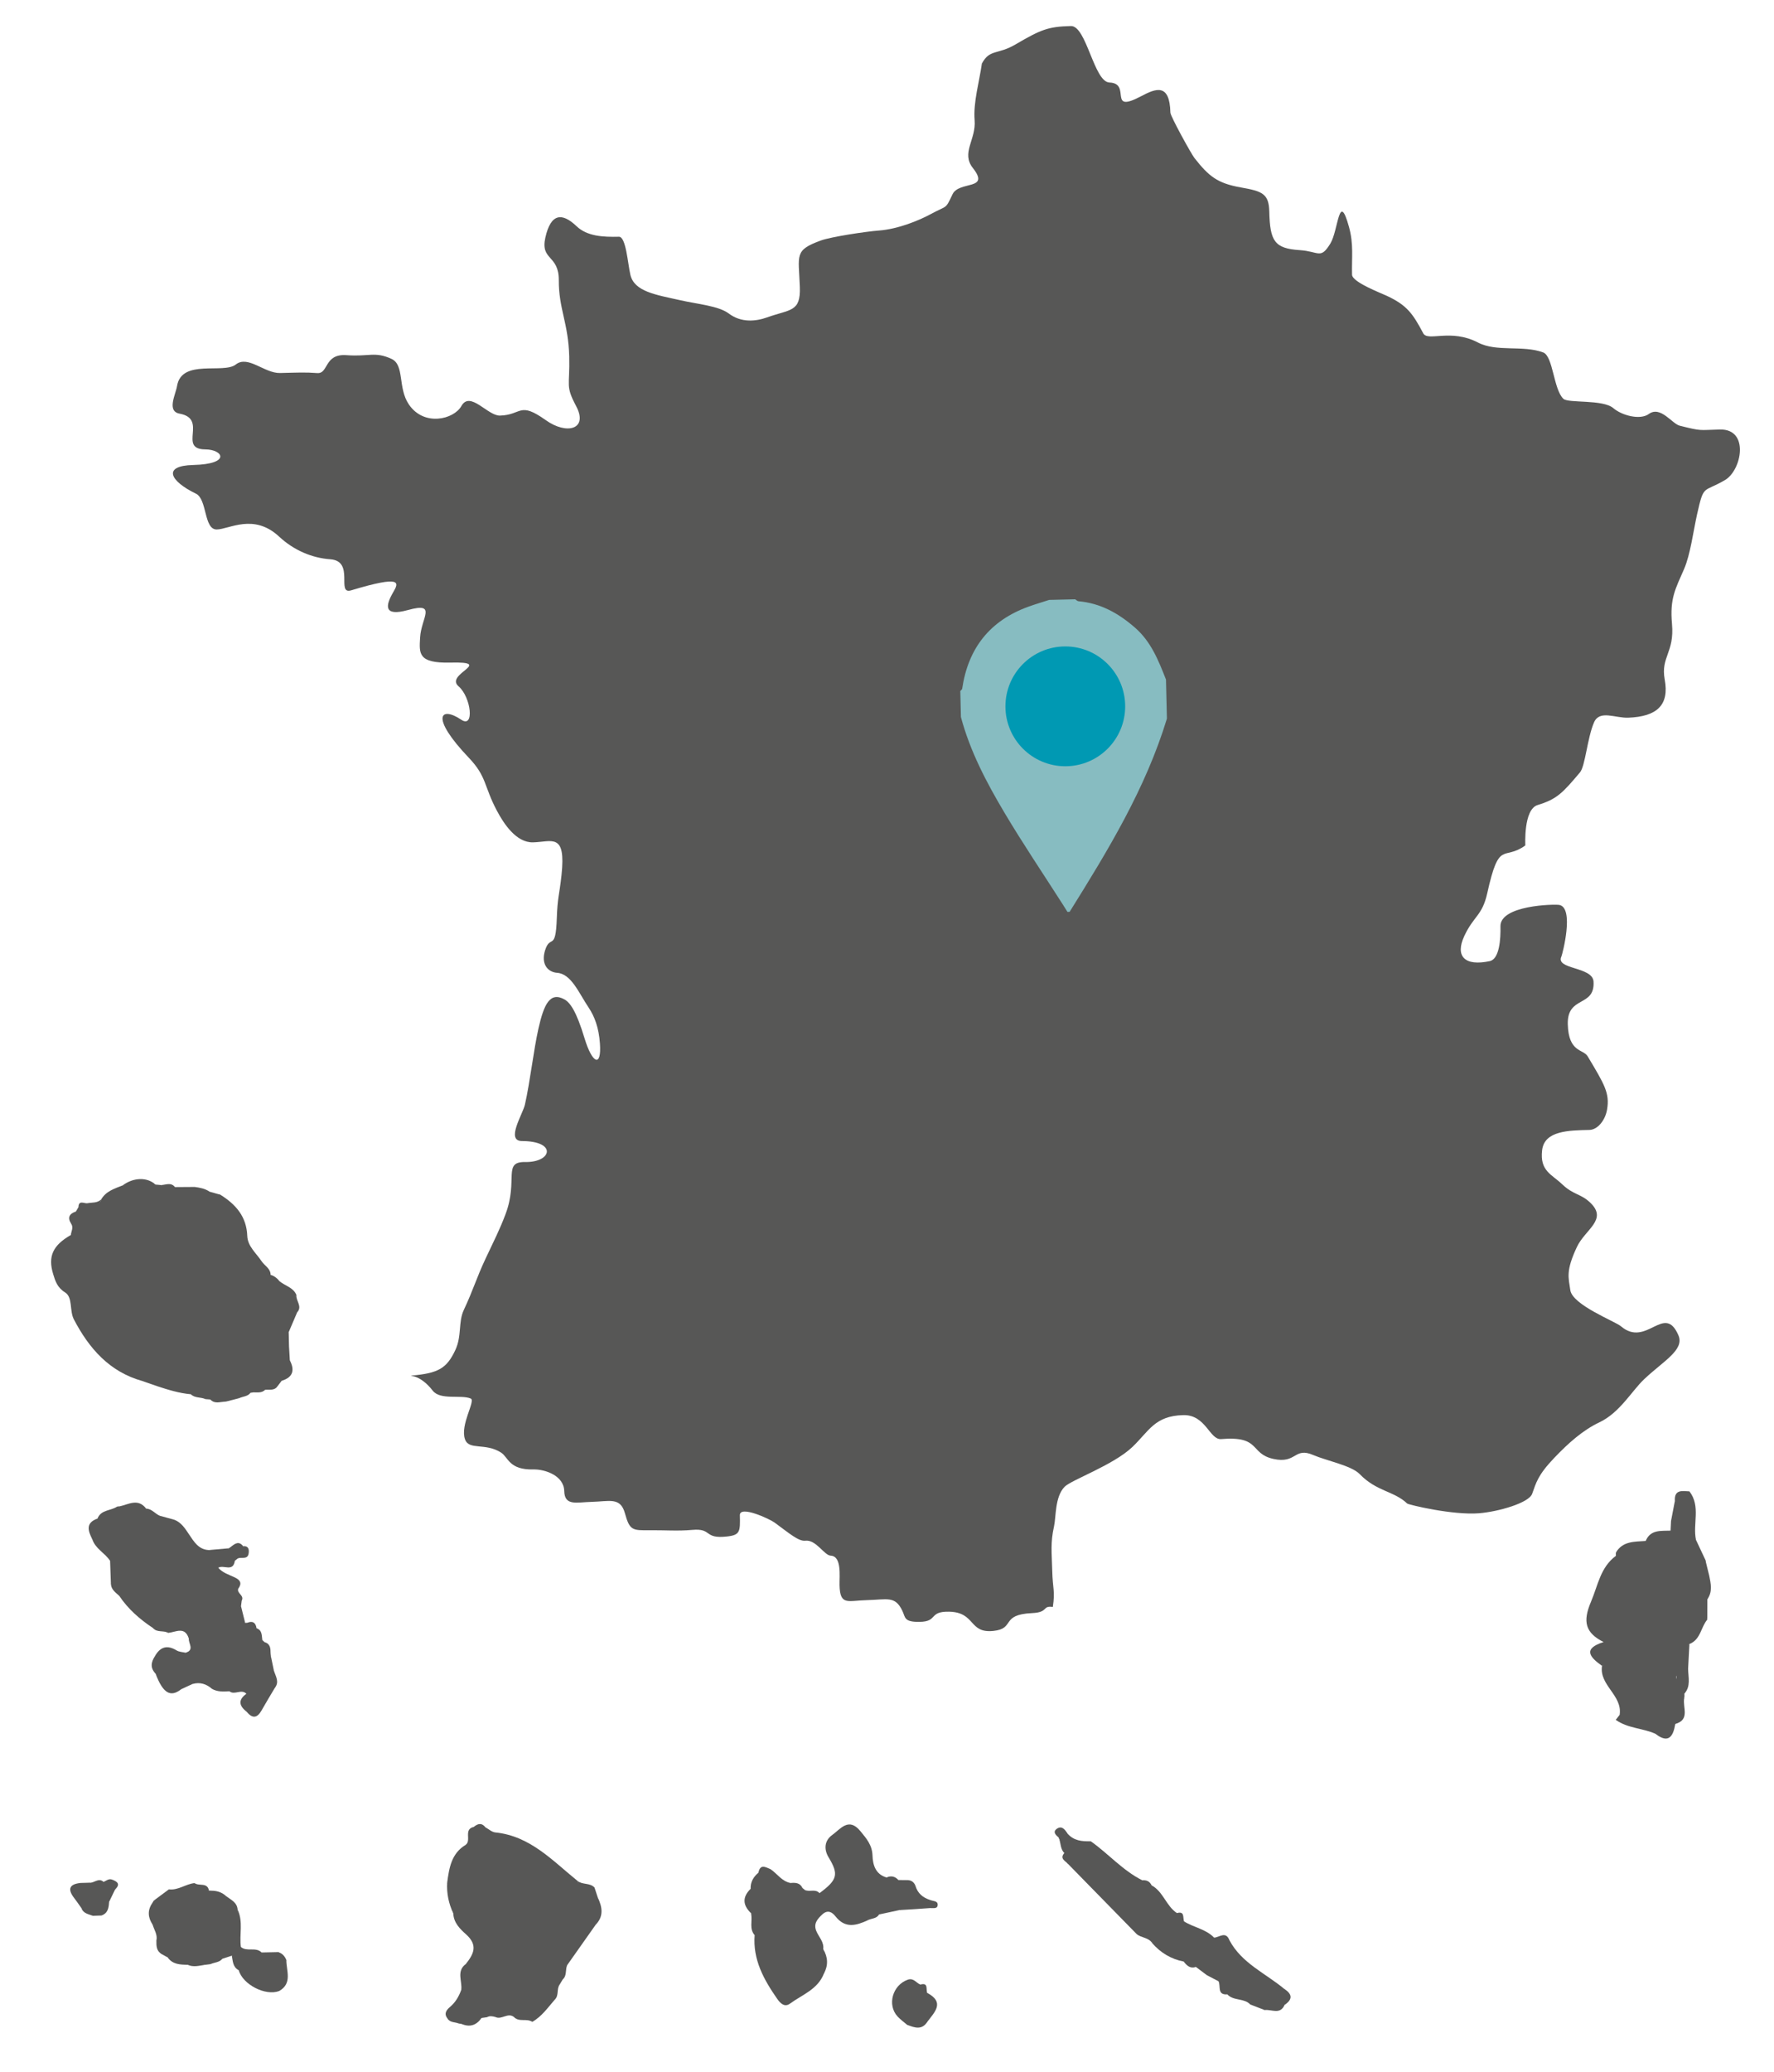 <?xml version="1.0" encoding="utf-8"?>
<!-- Generator: Adobe Illustrator 16.0.0, SVG Export Plug-In . SVG Version: 6.00 Build 0)  -->
<!DOCTYPE svg PUBLIC "-//W3C//DTD SVG 1.1//EN" "http://www.w3.org/Graphics/SVG/1.1/DTD/svg11.dtd">
<svg version="1.1"
	 id="svg2" xmlns:rdf="http://www.w3.org/1999/02/22-rdf-syntax-ns#" xmlns:cc="http://creativecommons.org/ns#" xmlns:dc="http://purl.org/dc/elements/1.1/" xmlns:svg="http://www.w3.org/2000/svg"
	 xmlns="http://www.w3.org/2000/svg" xmlns:xlink="http://www.w3.org/1999/xlink" x="0px" y="0px" width="466.667px"
	 height="544.666px" viewBox="50.31 32.309 466.667 544.666" enable-background="new 50.31 32.309 466.667 544.666"
	 xml:space="preserve">
<g id="layer1" transform="translate(-1395.4 -516.15)">
	<path id="path8072" fill="#575756" d="M1722.665,970.904c0.642-4.301-0.039-4.633-0.158-9.634
		c-0.108-4.545-0.514-7.167,0.477-11.577c0.554-2.46,0.189-7.711,2.771-10.376c1.755-1.811,12.822-5.684,17.854-10.484
		c4.337-4.137,5.84-8.186,13.378-8.365c5.936-0.142,6.914,6.554,9.956,6.301c10.527-0.877,7.427,3.793,13.704,5.205
		c6.196,1.393,5.433-3.215,10.536-1.007c3.365,1.457,10.041,2.763,12.189,4.99c4.46,4.624,9.043,4.447,12.506,7.748
		c0.342,0.327,12.03,3.127,18.919,2.565c5.101-0.416,13.093-2.717,13.959-5.109c1.061-2.922,1.449-4.868,5.81-9.443
		c3.733-3.915,7.565-7.315,11.849-9.334c5.403-2.55,8.51-8.233,11.799-11.347c5.027-4.759,10.675-7.713,9.028-11.53
		c-3.726-8.637-8.364,3.381-15.146-2.404c-1.492-1.273-12.754-5.584-13.301-9.49c-0.458-3.267-1.26-4.983,1.741-11.356
		c2.188-4.652,8.21-7.153,3.493-11.65c-2.525-2.408-4.377-1.963-7.408-4.853c-2.713-2.587-5.893-3.479-5.241-8.928
		c0.617-5.162,7.045-5.196,12.444-5.325c2.146-0.052,4.171-2.515,4.65-5.392c0.715-4.294-0.686-6.547-5.112-13.959
		c-1.16-1.946-5.029-0.953-5.229-8.425c-0.203-7.626,7.175-4.395,6.773-11.225c-0.234-3.974-10.083-3.129-8.455-6.587
		c0.239-0.509,3.492-12.852-0.576-13.565c-1.319-0.231-15.588,0.077-15.454,5.65c0.077,3.241-0.254,8.571-2.8,9.119
		c-6.58,1.414-9.221-1.231-6.696-6.629c2.477-5.299,4.698-5.273,6.019-11.208c3.178-14.294,4.192-8.381,10.01-12.56
		c0.034-0.024-0.549-9.486,3.266-10.639c5.126-1.549,6.634-3.27,11.112-8.563c1.403-1.659,1.936-9.102,3.709-13.165
		c1.46-3.344,5.571-1.083,9.023-1.221c7.541-0.303,10.807-3.302,9.567-10.035c-1.098-5.962,2.597-7.04,1.914-14.63
		c-0.606-6.708,0.906-9.194,3.176-14.409c1.669-3.833,2.437-10.005,3.428-14.415c1.803-8.017,1.55-5.594,7.329-8.976
		c4.442-2.599,6.485-13.481-1.322-13.295c-5.628,0.134-4.634,0.486-10.586-1.005c-2.023-0.507-5.036-5.319-8.119-3.075
		c-2.289,1.666-7.081,0.396-9.339-1.538c-2.76-2.361-11.869-1.246-13.135-2.452c-2.615-2.494-2.687-11.213-5.32-12.194
		c-5.307-1.977-12.254-0.048-17.161-2.608c-7.156-3.734-13.197-0.161-14.391-2.423c-2.797-5.305-4.362-7.395-9.537-9.831
		c-1.646-0.773-9.139-3.612-9.186-5.564c-0.112-4.689,0.456-7.984-0.804-12.554c-2.689-9.767-2.758,0.89-4.923,4.393
		c-2.599,4.203-2.949,2.029-8.006,1.7c-6.658-0.435-7.852-2.337-8.037-10.118c-0.112-4.704-1.79-5.369-7.444-6.36
		c-6.262-1.098-8.489-2.975-12.254-7.754c-0.801-1.015-6.296-10.934-6.319-11.919c-0.187-7.813-3.826-6.37-7.647-4.344
		c-9.047,4.796-2.444-3.361-8.383-3.572c-4.089-0.145-6.041-14.941-10.132-14.844c-6.03,0.144-7.918,0.934-14.643,4.864
		c-4.683,2.738-6.721,1.133-8.787,4.997c-0.645,4.644-2.296,10.211-1.909,14.881c0.425,5.133-3.621,8.568-0.455,12.583
		c4.68,5.934-3.659,3.289-5.366,6.917c-1.925,4.088-1.31,2.801-5.66,5.164c-3.057,1.661-8.633,3.978-13.727,4.352
		c-3.26,0.238-12.579,1.636-15.275,2.627c-7.003,2.573-5.807,3.675-5.493,12.201c0.244,6.625-2.457,5.807-8.61,8
		c-2.93,1.044-6.787,1.474-10.082-1.017c-2.638-1.994-8.134-2.453-12.655-3.47c-6.507-1.463-12.195-2.256-13.236-6.725
		c-0.682-2.927-1.144-10.031-3.004-9.986c-4.188,0.1-8.367-0.118-11.129-2.752c-3.807-3.629-6.78-3.477-8.227,2.962
		c-1.368,6.083,3.576,4.458,3.537,11.231c-0.045,7.468,2.532,11.305,2.741,20.051c0.189,7.928-1.063,7.594,1.819,13.032
		c3.268,6.164-2.524,7.587-7.958,3.71c-7.123-5.081-6.265-1.359-12.099-1.22c-3.219,0.077-7.825-6.607-10.119-2.525
		c-1.991,3.543-9.849,5.481-13.84-0.424c-2.953-4.369-1.068-10.363-4.56-11.961c-4.403-2.014-5.818-0.531-11.841-0.975
		c-5.923-0.436-4.677,4.936-7.683,4.709c-3.228-0.243-4.986-0.132-9.807-0.018c-4.077,0.097-8.417-4.761-11.62-2.237
		c-3.248,2.559-14.265-1.558-15.456,5.649c-0.375,2.269-2.78,6.643,0.677,7.276c7.551,1.383-0.575,9.347,6.761,9.394
		c4.706,0.03,6.831,3.86-3.171,4.099c-8.258,0.197-6.096,4.252,0.683,7.527c3.035,1.466,2.037,9.481,5.505,9.424
		c3.269-0.055,9.719-4.332,16.389,1.872c3.874,3.602,8.641,5.621,13.47,5.965c6.534,0.465,1.453,9.375,5.475,8.167
		c13.446-4.039,12.588-2.096,11.076,0.49c-2.071,3.541-2.575,6.464,3.884,4.685c7.793-2.146,3.475,2.042,3.189,7.217
		c-0.229,4.165-0.637,6.804,7.953,6.599c11.809-0.282-1.593,3.009,2.16,6.235c3.315,2.848,4.241,11.167,0.712,8.783
		c-5.414-3.654-8.376-0.864,1.999,10.011c4.743,4.97,3.915,7.384,7.373,13.906c1.793,3.382,5.066,8.428,9.502,8.323
		c4.976-0.119,8.723-2.665,7.498,8.621c-0.569,5.245-1.053,5.878-1.238,11.344c-0.3,8.838-1.705,4.139-3.069,8.372
		c-1.158,3.593,0.645,5.773,3.16,5.959c3.717,0.277,5.687,5.263,8.264,9.107c1.548,2.311,2.694,5.249,2.992,9.483
		c0.451,6.413-2.022,5.319-4.057-1.411c-2.137-7.07-3.776-9.356-5.271-10.184c-3.797-2.101-5.401,1.231-6.857,7.708
		c-1.27,5.647-2.173,13.835-3.547,19.949c-0.562,2.497-5.115,9.557-0.777,9.573c9.308,0.036,7.853,5.628,0.886,5.511
		c-6.049-0.101-1.8,4.672-5.205,13.703c-1.561,4.14-3.001,6.906-5.253,11.691c-2.46,5.23-3.198,8.116-5.714,13.463
		c-1.537,3.269-0.478,6.827-2.261,10.615c-2.255,4.792-4.472,6.057-11.497,6.673c-0.993,0.221,2.004-0.624,5.571,3.966
		c2.002,2.576,7.49,0.976,10.006,2.073c1.334,0.581-2.858,6.892-1.522,10.704c1.044,2.979,5.327,0.827,9.507,3.507
		c1.897,1.216,2.062,4.574,8.462,4.421c3.038-0.072,8.039,1.583,8.137,5.674c0.096,4.027,3.277,2.945,7.18,2.853
		c4.658-0.111,7.59-1.342,8.784,2.99c1.253,4.549,1.979,4.516,6.507,4.467c3.94-0.042,7.347,0.258,11.199-0.089
		c5.373-0.483,2.919,2.418,9.11,1.737c3.508-0.385,3.525-1.28,3.422-5.593c-0.063-2.668,7.768,0.938,9.114,1.916
		c3.75,2.724,6.308,5.002,8.116,4.784c2.821-0.337,4.942,3.845,6.672,3.931c2.946,0.147,2.261,5.367,2.319,7.769
		c0.13,5.447,2.154,4.037,7.206,3.917c5.352-0.128,7.399-1.198,9.312,2.801c0.832,1.737,0.374,2.97,4.515,2.916
		c4.948-0.065,2.307-2.776,7.759-2.675c7.071,0.131,5.119,5.746,11.678,5.055c5.852-0.615,1.723-4.309,10.202-4.688
		c4.409-0.197,2.522-2.007,5.431-1.616V970.904z"/>
</g>
<g>
	<path fill-rule="evenodd" clip-rule="evenodd" fill="#575756" d="M496.454,437.12c0.816,1.738,1.635,3.478,2.454,5.217
		c0.589,5.229-0.981,10.533,0.52,15.733c-1.71,2.032-1.752,5.282-4.693,6.415c-2.074,1.87-0.528,4.267-0.931,6.378
		c0.016,0.939,0.097,1.885-0.231,2.793c-1.058,0.301-2.086,0.55-1.902-1.173c-1.027,0.949,0.254,1.642,0.29,2.486
		c0.149,3.592-0.863,7.069-0.967,10.632c-0.568,3.291-1.823,5.138-5.221,2.483c-1.42-0.88-2.751-1.885-4.058-2.922
		c-1.547-1.296-4.024-0.154-5.344-2.042c0.809-5.146-5.429-7.754-4.637-12.892c1.142-0.603,0.792-1.352,0.039-1.882
		c-2.435-1.715-1.628-3.075,0.375-4.369c-4.774-2.412-5.562-5.314-3.308-10.611c1.835-4.311,2.452-9.019,6.538-12.046
		c2.364-0.778,5.036-0.758,6.943-2.688c0.253-0.436,0.552-0.845,0.882-1.233l-0.005,0.055c1.784-1.879,4.502-1.549,6.565-2.769
		c0.043-0.847,0.084-1.693,0.126-2.541c0.671-0.786,1.5-0.818,2.398-0.505c1.752,1.064,1.754,3.273,3.026,4.646
		C495.734,436.504,496.111,436.788,496.454,437.12z"/>
	<path fill-rule="evenodd" clip-rule="evenodd" fill="#575756" d="M495.035,437.08c-2.671-0.719-2.142-3.215-2.808-5.05
		c-1.864-1.352,0.093-3.688-1.326-5.155c-0.185-3.061,1.937-2.611,3.828-2.51C495.734,428.581,495.832,432.82,495.035,437.08z"/>
	<path fill-rule="evenodd" clip-rule="evenodd" fill="#575756" d="M490.993,485.601c-3.826-4.748,1.624-9.6,0.059-14.558
		c0.698,0.876,1.399,1.751,2.098,2.626c1.089,1.223,0.956,2.526,0.255,3.865c0.041,0.426,0.025,0.85-0.053,1.271
		c-1.138,2.114-0.296,4.932-2.379,6.711L490.993,485.601z"/>
	<path fill-rule="evenodd" clip-rule="evenodd" fill="#575756" d="M499.427,458.07c-2.355-5.172-2.206-10.428-0.52-15.733
		c0.339,1.384,0.68,2.769,1.02,4.154c-0.524,2.048,0.39,4.209-0.485,6.23C499.436,454.505,499.432,456.288,499.427,458.07z"/>
	<path fill-rule="evenodd" clip-rule="evenodd" fill="#575756" d="M483.295,438.779c-1.38,2.869-3.793,3.646-7.916,2.543
		c-0.007-0.286-0.01-0.57-0.009-0.854C477.933,439.532,480.196,437.19,483.295,438.779z"/>
	<path fill-rule="evenodd" clip-rule="evenodd" fill="#575756" d="M483.077,484.441c0.897,1.215,1.797,2.431,2.695,3.644
		c-3.376-1.498-7.308-1.414-10.423-3.658C477.926,483.565,480.502,483.213,483.077,484.441z"/>
	<path fill-rule="evenodd" clip-rule="evenodd" fill="#575756" d="M495.035,437.08c-0.103-4.238-0.204-8.479-0.306-12.717
		c3.031,3.922,0.827,8.55,1.723,12.757C495.98,437.107,495.507,437.093,495.035,437.08z"/>
	<path fill-rule="evenodd" clip-rule="evenodd" fill="#575756" d="M472.148,463.978c-0.551,1.272-1.578,2.483,0.178,3.746
		c1.544,1.108,0.942,1.976-0.588,2.505C468.447,467.918,466.64,465.707,472.148,463.978z"/>
	<path fill-rule="evenodd" clip-rule="evenodd" fill="#575756" d="M483.295,438.779c-2.641,0.563-5.282,1.123-7.924,1.688
		c1.81-3.066,4.904-2.852,7.832-3.066C483.234,437.861,483.265,438.32,483.295,438.779z"/>
	<path fill-rule="evenodd" clip-rule="evenodd" fill="#575756" d="M489.764,434.686c-1.624,2.262-4.345,1.922-6.565,2.769
		C484.464,434.346,487.231,434.792,489.764,434.686z"/>
	<path fill-rule="evenodd" clip-rule="evenodd" fill="#575756" d="M490.972,485.517c0.469-2.353,0.625-4.814,2.38-6.711
		C492.912,481.168,494.971,484.417,490.972,485.517z"/>
	<path fill-rule="evenodd" clip-rule="evenodd" fill="#575756" d="M490.901,426.875c1.907,1.343,1.098,3.383,1.326,5.156
		c-0.779,0.038-1.559,0.076-2.337,0.114C490.227,430.389,490.564,428.631,490.901,426.875z"/>
	<path fill-rule="evenodd" clip-rule="evenodd" fill="#575756" d="M483.077,484.441c-2.576-0.004-5.152-0.009-7.729-0.015
		c0.343-0.437,0.685-0.871,1.024-1.306C478.617,483.506,481.226,482.052,483.077,484.441z"/>
	<path fill-rule="evenodd" clip-rule="evenodd" fill="#575756" d="M499.442,452.721c-0.09-2.1-0.91-4.257,0.487-6.237
		C500.361,448.614,500.862,450.742,499.442,452.721z"/>
	<path fill-rule="evenodd" clip-rule="evenodd" fill="#575756" d="M493.225,471.055c0.327-2.229-1.332-4.913,1.506-6.57
		c-0.114,2.168-0.231,4.335-0.348,6.503C494.034,471.635,493.646,471.628,493.225,471.055z"/>
	<path fill-rule="evenodd" clip-rule="evenodd" fill="#575756" d="M493.225,471.055c0.387-0.009,0.773-0.032,1.158-0.067
		c0.027,2.236,0.774,4.579-0.979,6.547c-0.085-1.288-0.167-2.577-0.253-3.865C493.174,472.797,493.2,471.926,493.225,471.055z"/>
</g>
<g>
	<path fill-rule="evenodd" clip-rule="evenodd" fill="#575756" d="M110.407,400.6c-0.27,0.063-0.539,0.125-0.809,0.188
		c-1.231-0.765-2.708,0.163-3.943-0.574c-0.435-0.032-0.871-0.066-1.306-0.099c-0.868-1.648-2.664-0.516-3.827-1.276
		c-3.084-0.277-6.015-1.187-8.934-2.149c-0.985-1.271-2.392-1.324-3.816-1.329c-8.689-2.422-14.039-8.577-18.033-16.21
		c-1.185-2.267-0.255-5.791-2.283-7.064c-2.111-1.323-2.61-3.031-3.166-4.853c-1.433-4.696-0.034-7.569,4.644-10.256
		c1.089-1.061,1.137-2.218,0.321-3.458c-0.373-1.171,0.356-1.93,1.012-2.715c0.227-0.386,0.454-0.771,0.682-1.156
		c0.993-1.042,2.281-0.481,3.428-0.578c1.146-0.095,2.195-0.143,2.567-1.484c1.274-2.164,3.525-2.821,5.654-3.667
		c2.846-0.827,5.674-2.318,8.592-0.213c0.498,0.045,0.996,0.089,1.494,0.135c1.146,0.666,2.518-0.218,3.652,0.533
		c1.721-0.011,3.443-0.022,5.164-0.035c0.829,0.784,1.859,1.021,2.952,1.089c1.155,0.81,2.476,0.953,3.832,0.956
		c4.018,2.523,6.888,5.704,7.073,10.832c0.098,2.717,2.328,4.489,3.749,6.625c0.792,1.191,2.37,1.907,2.39,3.6
		c0.656,0.734,1.387,1.362,2.343,1.677c1.463,1.235,3.625,1.612,4.452,3.628c-1.018,1.563,0.734,3.016,0.187,4.562
		c-0.742,1.734-1.483,3.47-2.225,5.206c-1.092,1.432-0.243,2.952-0.201,4.44c-0.02,1.488,0.079,2.961,0.452,4.408
		c0.287,1.838-0.737,2.972-2.096,3.928c-0.381,0.502-0.762,1.003-1.143,1.505c-1.198,0.673-2.606,0.139-3.827,0.667
		c-0.846,0.22-1.794,0.156-2.462,0.881c-0.251,0.033-0.501,0.067-0.752,0.101c-1.209,0.233-2.411,0.494-3.53,1.034
		C111.854,399.688,110.876,399.625,110.407,400.6z"/>
	<path fill-rule="evenodd" clip-rule="evenodd" fill="#575756" d="M196.297,557.928c-1.851,2.11-3.449,4.478-5.975,5.903
		c-1.204-1.898-3.321-0.336-4.782-1.261c-1.628-1.315-3.272,0.795-4.903-0.023c-0.754-1.067-1.486-1.04-2.196,0.044
		c-0.486,0.071-0.972,0.144-1.458,0.215c-1.541,1.241-3.426,1.32-5.263,1.559c-0.248-0.038-0.496-0.075-0.744-0.112
		c-0.596-1.288-2.054-0.611-2.921-1.281c-1.037-1.285-0.352-2.234,0.641-3.075c1.432-1.212,2.334-2.756,2.953-4.494
		c1.258-2.111-0.189-4.7,1.196-6.789c2.065-2.588,3.282-4.935,0.037-7.822c-1.483-1.318-3.257-3.018-3.321-5.46
		c-0.537-2.722-0.633-5.532-1.609-8.168c0.517-3.822,1.101-7.614,4.836-9.859c1.21-0.365,1.2-1.347,1.147-2.325
		c-0.049-0.922,0.143-1.67,1.174-1.925c0.902-0.675,1.85-0.968,2.91-0.365c0.857,0.46,1.682,1.245,2.577,1.335
		c9.195,0.922,15.058,7.433,21.638,12.746c0.793,2.366,3.079,0.896,4.464,1.735c0.291,0.881,0.581,1.761,0.872,2.641
		c0.669,2.438,0.758,4.836-0.547,7.125c-2.49,3.527-4.979,7.055-7.47,10.582c-1.376,0.953-0.708,2.549-1.188,3.786
		c-0.298,0.492-0.597,0.985-0.896,1.479C196.032,555.067,196.714,556.666,196.297,557.928z"/>
	<path fill-rule="evenodd" clip-rule="evenodd" fill="#575756" d="M121.488,466.929c0.033,0.279,0.064,0.558,0.097,0.838
		c-0.651,1.439,0.317,2.681,0.494,4.021c0.211,1.411,0.596,2.799,0.524,4.244c-1.159,1.961-2.352,3.903-3.468,5.89
		c-1.122,1.995-2.365,2.281-3.882,0.433c-1.093-1.567-1.513-3.15-0.122-4.781c-1.323-1.374-3.119,0.453-4.48-0.66
		c-1.402-1.005-2.979-0.676-4.525-0.595c-1.5-1.327-3.197-1.878-5.177-1.317c-1.4-0.458-2.147,0.5-2.942,1.357
		c-2.869,2.261-4.848,1.064-6.775-4.097c-0.964-1.486-0.469-3.028-0.174-4.563c1.386-2.458,3.214-3.047,5.713-1.52
		c0.677,0.413,1.602,0.421,2.413,0.614c2.299-0.734,2.349-0.967,0.802-3.717c-1.034-3.329-3.439-1.697-5.446-1.503
		c-0.905-1.717-2.753-0.488-3.958-1.265c-3.485-2.293-6.572-5.003-8.918-8.491c-0.341-1.316-1.85-1.992-1.909-3.465
		c-0.248-1.898,0.306-3.861-0.483-5.711c-1.337-2.096-3.9-3.185-4.694-5.725c-0.672-2.087-0.864-4.052,1.377-5.396
		c0.903-2.355,3.449-2.017,5.115-3.12c1.96,0.313,3.879-0.194,5.819-0.291c0.878-0.335,1.285,0.438,1.87,0.793
		c1.509,0.044,2.348,1.375,3.614,1.886c1.173,0.663,2.199,1.867,3.781,1.025c1.902,0.747,2.869,2.345,3.958,3.965
		c1.233,1.835,2.482,3.921,5.161,4.014c1.789,0.366,3.588,0.86,5.228-0.463c0.224-0.155,0.447-0.311,0.672-0.466
		c1.03-0.111,2.046-0.796,3.097-0.076l-0.038-0.019c3.018,2.589-0.604,2.306-1.402,3.244c-0.251,0.206-0.502,0.412-0.753,0.619
		c-0.815,2.116-3.331,0.185-4.346,1.823c1.145,1.322,2.804,1.805,4.297,2.509c1.557,0.732,1.99,1.594,0.928,3.025
		c-0.359,0.729-0.82,1.335-1.669,1.429c-0.292,0.048-0.602,0.103,0.035,0.172c0.206,0.023,0.416,0.015,0.643,0.03
		c0.908,0.165,1.54,0.663,1.93,1.477c-0.063,0.48-0.124,0.96-0.186,1.438c-0.874,1.776-0.022,3.122,1.098,4.399
		c0.189-0.023,0.378-0.034,0.569-0.029c0.963,0.228,1.81,0.648,2.424,1.456l-0.043-0.033c0.704,0.951,0.809,2.2,1.564,3.126
		c0.194,0.182,0.388,0.365,0.582,0.548C120.779,464.787,121.109,465.872,121.488,466.929z"/>
	<path fill-rule="evenodd" clip-rule="evenodd" fill="#575756" d="M286.902,534.44c-1.787,0.385-3.571,0.77-5.357,1.152
		c-0.844,0.749-2.396,0.126-2.915,1.503c-3.055,1.408-5.971,2.281-8.553-1.026c-0.762-0.976-1.973-1.87-3.449-0.492
		c-1.339,1.248-2.374,2.466-1.572,4.388c0.654,1.567,2.06,2.841,1.816,4.751c0.626,2.126,0.646,4.268,0.17,6.423
		c-1.611,4.16-5.716,5.538-8.92,7.89c-1.458,1.069-2.601-0.16-3.38-1.281c-3.496-5.025-6.426-10.275-5.916-16.728
		c-0.97-1.723,0.226-3.805-0.914-5.497l-0.015-0.246c-0.984-2.125-1.141-4.266-0.125-6.43c-0.08-1.785,0.741-3.136,2.051-4.249
		c0.796-1.203,2.153-0.48,3.169-0.924c1.775,1.193,2.978,3.216,5.283,3.641c0.879,0.825,2.18,0.65,3.126,1.318
		c0.211,0.171,0.423,0.341,0.634,0.511c0.966,1.704,2.675,0.048,3.841,0.849c4.75-3.506,5.114-4.947,2.418-9.396
		c-1.346-2.221-1.049-4.48,0.936-5.9c2.124-1.518,4.32-4.789,7.403-1.027c1.579,1.926,3.107,3.648,3.196,6.433
		c0.078,2.42,0.781,4.925,3.692,5.762c0.978,0.507,2.153,0.096,3.117,0.671c0.72,0.008,1.439,0.016,2.158,0.024
		c0.65,0.677,1.632,0.824,2.313,1.452c0.574,1.989,1.943,3.162,3.868,3.762c0.706,2.304-1.13,1.563-2.107,1.688
		C290.867,533.717,288.732,533.122,286.902,534.44z"/>
	<path fill-rule="evenodd" clip-rule="evenodd" fill="#575756" d="M349.331,540.755c-6.041-6.169-12.081-12.338-18.122-18.508
		c-0.777-1.046-0.083-2.173-0.184-3.257c-1.104-0.8-0.796-2.506-2.063-3.2c-0.091-0.121-0.138-0.259-0.141-0.41
		c-0.565-1.173,0.298-1.275,1.075-1.442c2.229,1.45,4.052,4.154,7.333,2.396c4.636,3.264,8.398,7.681,13.552,10.264
		c0.716,0.641,1.637,0.902,2.465,1.337c3.074,1.648,3.823,5.425,6.661,7.29c1.242,0.212,0.914,1.78,1.909,2.208
		c2.53,1.587,5.701,1.989,7.871,4.246c1.275,0.638,2.838-0.412,4.037,0.687c3.217,6.059,9.488,8.676,14.424,12.798
		c0.818,1.382,0.947,2.776,0.089,4.194c-1.171,2.683-3.445,1.115-5.25,1.363c-0.949-1.347-2.738-1.001-3.892-1.934
		c-1.54-1.902-4.053-1.182-5.923-2.192c-2.783,0.211-1.671-2.211-2.323-3.44c-0.522-1.509-1.755-1.658-3.09-1.623
		c-0.949-0.714-1.898-1.428-2.85-2.143c-1.143-0.313-2.17-0.896-3.22-1.419c-3.317-0.652-6.057-2.293-8.271-4.829
		C352.845,540.992,350.919,541.164,349.331,540.755z"/>
	<path fill-rule="evenodd" clip-rule="evenodd" fill="#575756" d="M94.732,528.992c2.463,0.293,4.436-1.416,6.769-1.653
		c0.75,1.636,3,0.429,3.786,1.996c0.184-0.031,0.367-0.029,0.55,0.004c1.156,0.899,2.574,1.069,3.93,1.411
		c1.266,0.98,2.921,1.631,3.053,3.578c-0.004,0.172-0.01,0.344-0.014,0.518c0.099,2.891-0.018,5.787,0.292,8.658
		c0.194,0.205,0.385,0.42,0.579,0.632c1.586,1.352,3.915-0.098,5.45,1.445c1.413,0.609,2.915-0.048,4.347,0.306
		c0.764,0.577,1.534,1.146,1.914,2.076c0.036,2.709,0.811,5.574-1.644,7.754c-3.617,1.364-9.576-1.7-10.632-5.468
		c-1.021-1.077-0.754-2.767-1.82-3.822c-0.833,0.273-1.666,0.549-2.498,0.821c-0.964,0.637-2.494,0.015-3.119,1.404
		c-0.482,0.06-0.964,0.119-1.445,0.18c-1.438-0.803-2.983,0.036-4.453-0.287c-1.937-0.08-3.685-0.766-5.367-1.668
		c-0.511-0.283-1.021-0.567-1.532-0.852c-0.635-1.128-0.697-2.484-1.424-3.577c0.34-1.56-0.594-2.814-1.002-4.196
		c-0.573-1.847-0.628-3.705-0.137-5.578c0.155-0.25,0.311-0.499,0.466-0.747C92.596,531.618,93.811,530.502,94.732,528.992z"/>
	<path fill-rule="evenodd" clip-rule="evenodd" fill="#575756" d="M294.244,556.221c4.646,2.479,1.962,5.005,0.05,7.526
		c-1.641,1.205-3.592,0.458-5.361,0.852c-0.839-0.723-1.759-1.372-2.505-2.182c-2.815-3.056-1.322-8.281,2.695-9.682
		c1.516-0.528,2.201,0.846,3.29,1.286C293.64,554.242,293.329,555.742,294.244,556.221z"/>
	<path fill-rule="evenodd" clip-rule="evenodd" fill="#575756" d="M71.728,533.922c-0.63-0.882-1.232-1.787-1.896-2.642
		c-1.831-2.356-1.279-3.672,1.689-3.976c0.835,0.805,1.764,0.516,2.694,0.228c1.188,0.321,2.152-0.848,3.342-0.501
		c0.713-0.294,1.334-0.919,2.213-0.615c0.45,0.808,1.505,1.426,0.821,2.593c-0.53,1.098-1.061,2.193-1.591,3.291
		c-0.708,1.164-1.168,2.468-1.998,3.563c-0.758,0.026-1.517,0.051-2.275,0.076C73.996,534.868,72.655,534.703,71.728,533.922z"/>
	<path fill-rule="evenodd" clip-rule="evenodd" fill="#575756" d="M286.902,534.44c0.949-2.229,2.948-0.892,4.434-1.297
		c1.259-0.344,3.052,0.75,3.643-1.372c0.727,0.343,1.997,0.187,1.995,1.23c-0.004,1.257-1.264,0.849-2.021,0.911
		C292.273,534.133,289.586,534.272,286.902,534.44z"/>
	<path fill-rule="evenodd" clip-rule="evenodd" fill="#575756" d="M172.845,548.613c-0.342,2.273,1.234,4.885-1.197,6.789
		C171.947,553.122,170.303,550.499,172.845,548.613z"/>
	<path fill-rule="evenodd" clip-rule="evenodd" fill="#575756" d="M247.773,528.846c0.041,2.142,0.082,4.282,0.124,6.428
		C245.688,533.174,245.526,531.034,247.773,528.846z"/>
	<path fill-rule="evenodd" clip-rule="evenodd" fill="#575756" d="M167.951,527.163c2.103,2.415,1.583,5.345,1.609,8.168
		C168.342,532.742,167.763,530.029,167.951,527.163z"/>
	<path fill-rule="evenodd" clip-rule="evenodd" fill="#575756" d="M91.191,343.706c-2.902-1.517-5.719,0.399-8.59,0.213
		C85.405,341.805,89.052,341.714,91.191,343.706z"/>
	<path fill-rule="evenodd" clip-rule="evenodd" fill="#575756" d="M123.744,555.716c1.481-2.544,1.479-5.322,1.277-8.133
		c0.203-0.308,0.409-0.295,0.616-0.004C125.627,550.437,127.289,553.682,123.744,555.716z"/>
	<path fill-rule="evenodd" clip-rule="evenodd" fill="#575756" d="M113.677,544.135c-0.223-0.004-0.447-0.003-0.67,0
		c-0.669-3.182-0.665-6.383-0.29-9.596c0,0,0.103-0.21,0.103-0.211C114.334,537.49,113.237,540.879,113.677,544.135z"/>
	<path fill-rule="evenodd" clip-rule="evenodd" fill="#575756" d="M206.697,528.504c-1.643-0.42-2.145,1.024-3.002,2.66
		c-0.649-1.95-1.055-3.17-1.461-4.393C203.533,527.833,205.488,527.21,206.697,528.504z"/>
	<path fill-rule="evenodd" clip-rule="evenodd" fill="#575756" d="M337.229,516.334c-3.124,2.14-5.128,0.493-6.876-2.03
		c0.242-0.313,0.487-0.335,0.742-0.015C332.729,516.203,334.926,516.427,337.229,516.334z"/>
	<path fill-rule="evenodd" clip-rule="evenodd" fill="#575756" d="M288.933,564.599c1.596-1.483,3.573-0.57,5.36-0.852
		C292.834,566.102,290.883,565.342,288.933,564.599z"/>
	<path fill-rule="evenodd" clip-rule="evenodd" fill="#575756" d="M124.409,395.289c0.642-1.232,1.707-2.305,1.463-3.871
		c0.459-0.395,0.094-1.163,0.682-1.499C127.901,392.531,127.373,394.397,124.409,395.289z"/>
	<path fill-rule="evenodd" clip-rule="evenodd" fill="#575756" d="M373.172,556.595c2.289-0.105,4.496,0.028,6.059,2.061
		c0.273,0.146,0.358,0.28,0.26,0.41c-0.091,0.121-0.187,0.184-0.286,0.186C377.569,557.512,374.79,558.374,373.172,556.595z"/>
	<path fill-rule="evenodd" clip-rule="evenodd" fill="#575756" d="M106.126,476.318c1.645-0.835,3.316-1.878,4.525,0.595
		C109.102,477.028,107.56,477.087,106.126,476.318z"/>
	<path fill-rule="evenodd" clip-rule="evenodd" fill="#575756" d="M207.022,538.27c0.3-2.365,0.819-4.714,0.547-7.124
		C208.74,533.624,209.184,536.046,207.022,538.27z"/>
	<path fill-rule="evenodd" clip-rule="evenodd" fill="#575756" d="M76.945,347.585c-1.054,3.437-4.106,1.054-5.995,2.062
		c0.034-1.961,1.557-0.884,2.348-1.031C74.559,348.382,75.915,348.621,76.945,347.585z"/>
	<path fill-rule="evenodd" clip-rule="evenodd" fill="#575756" d="M88.758,428.902c-0.54-0.204-1.081-0.409-1.621-0.612
		c-1.805,0.495-3.612,0.714-5.424,0.032C84.12,427.806,86.626,426.081,88.758,428.902z"/>
	<path fill-rule="evenodd" clip-rule="evenodd" fill="#575756" d="M122.603,476.032c-1.377-1.299-0.601-3.021-0.895-4.532
		c0.207-0.244,0.423-0.242,0.647-0.024C122.814,472.974,123.872,474.44,122.603,476.032z"/>
	<path fill-rule="evenodd" clip-rule="evenodd" fill="#575756" d="M388.237,559.358c-0.027-1.396-0.059-2.793-0.089-4.192
		C390.279,556.517,390.404,557.913,388.237,559.358z"/>
	<path fill-rule="evenodd" clip-rule="evenodd" fill="#575756" d="M171.719,564.365c1.554-1.195,3.564-0.851,5.263-1.559
		C175.641,564.721,173.907,565.311,171.719,564.365z"/>
	<path fill-rule="evenodd" clip-rule="evenodd" fill="#575756" d="M174.991,513.449c-0.927,0.718-0.551,1.759-0.694,2.681
		c-0.125,0.809-0.193,1.834-1.509,1.174c1.63-1.16-0.642-4.1,2.154-4.729c0.226,0.183,0.308,0.373,0.248,0.572
		C175.128,513.346,175.062,513.448,174.991,513.449z"/>
	<path fill-rule="evenodd" clip-rule="evenodd" fill="#575756" d="M331.095,514.29l-0.371,0.009l-0.371,0.006
		c-0.724,0.052-1.304,0.311-1.532,1.073c-0.752-0.638-1.662-1.463-0.542-2.283C329.575,512.146,330.436,513.207,331.095,514.29z"/>
	<path fill-rule="evenodd" clip-rule="evenodd" fill="#575756" d="M75.954,431.52c-1.434,1.55-1.453,3.461-1.377,5.396
		C73.431,434.708,72.788,432.627,75.954,431.52z"/>
	<path fill-rule="evenodd" clip-rule="evenodd" fill="#575756" d="M328.961,515.791c1.821,0.177,1.56,2.387,2.933,3.002
		c-0.394,0.569-0.728,1.287-1.61,0.653C329.287,518.429,329.367,517.023,328.961,515.791z"/>
	<path fill-rule="evenodd" clip-rule="evenodd" fill="#575756" d="M110.789,450.821c0.721-0.276,1.443-0.554,2.164-0.831
		c-0.337,1.23,1.7,1.744,0.938,3.104c-0.786-0.277-1.572-0.555-2.359-0.833C111.064,451.895,110.333,451.665,110.789,450.821z"/>
	<path fill-rule="evenodd" clip-rule="evenodd" fill="#575756" d="M114.803,458.934c-1.741-1.122-3-2.367-1.098-4.399
		C114.07,456.001,114.437,457.468,114.803,458.934z"/>
	<path fill-rule="evenodd" clip-rule="evenodd" fill="#575756" d="M94.41,546.876c1.753,0.454,3.507,0.908,5.26,1.362
		c0.245,0.121,0.329,0.246,0.254,0.379s-0.153,0.2-0.233,0.202C97.706,548.783,95.72,548.748,94.41,546.876z"/>
	<path fill-rule="evenodd" clip-rule="evenodd" fill="#575756" d="M99.986,463.076c1.398,0.775,1.838,1.951,1.167,3.368
		c-0.396,0.836-1.114,1.362-1.969,0.349C101.531,466.003,99.848,464.343,99.986,463.076z"/>
	<path fill-rule="evenodd" clip-rule="evenodd" fill="#575756" d="M373.724,542.366c-1.366-0.097-2.868,0.59-4.037-0.687
		C371.083,541.609,372.761,539.874,373.724,542.366z"/>
	<path fill-rule="evenodd" clip-rule="evenodd" fill="#575756" d="M94.732,528.992c-0.375,2.243-1.778,3.105-3.948,2.935
		C92.099,530.948,93.416,529.97,94.732,528.992z"/>
	<path fill-rule="evenodd" clip-rule="evenodd" fill="#575756" d="M79.271,442.641c1.523,1.806,0.518,3.98,0.87,5.958
		c-0.217,0.35-0.437,0.351-0.659,0.004C79.412,446.616,79.341,444.628,79.271,442.641z"/>
	<path fill-rule="evenodd" clip-rule="evenodd" fill="#575756" d="M112.827,442.012c0.112-1.235,3.252-1.162,1.402-3.244
		c1.407-0.12,1.645,0.788,1.5,1.852C115.477,442.479,113.782,441.512,112.827,442.012z"/>
	<path fill-rule="evenodd" clip-rule="evenodd" fill="#575756" d="M128.479,377.306c-0.305-1.511-1.603-2.98-0.186-4.562
		C128.086,374.277,129.938,375.724,128.479,377.306z"/>
	<path fill-rule="evenodd" clip-rule="evenodd" fill="#575756" d="M125.65,386.231c-0.844-1.41-1.208-2.743,0.605-3.719
		c0.027,1.251,0.055,2.503,0.083,3.756C126.09,386.581,125.861,386.567,125.65,386.231z"/>
	<path fill-rule="evenodd" clip-rule="evenodd" fill="#575756" d="M115.131,477.573c-0.545,1.607-0.374,3.196,0.121,4.778
		C113.255,480.81,112.807,479.226,115.131,477.573z"/>
	<path fill-rule="evenodd" clip-rule="evenodd" fill="#575756" d="M81.712,428.322c1.808-0.011,3.616-0.021,5.423-0.033
		c-2.002,1.075-4.021,1.268-6.065,0.111C81.277,428.319,81.491,428.292,81.712,428.322z"/>
	<path fill-rule="evenodd" clip-rule="evenodd" fill="#575756" d="M107.728,444.455c0.793-2.169,3.286-0.291,4.347-1.823
		C111.653,445.69,109.055,443.56,107.728,444.455z"/>
	<path fill-rule="evenodd" clip-rule="evenodd" fill="#575756" d="M122.356,471.475c-0.216,0.005-0.431,0.013-0.647,0.024
		c-1.007-1.213-1.213-2.45-0.123-3.732C121.842,469.003,122.099,470.239,122.356,471.475z"/>
	<path fill-rule="evenodd" clip-rule="evenodd" fill="#575756" d="M267.042,551.138c-0.057-2.141-0.114-4.279-0.17-6.422
		C268.12,546.826,268.224,548.964,267.042,551.138z"/>
	<path fill-rule="evenodd" clip-rule="evenodd" fill="#575756" d="M330.284,519.446c0.537-0.219,1.074-0.436,1.61-0.654
		c-0.229,1.153-0.457,2.307-0.686,3.457C330.47,521.456,329.044,520.891,330.284,519.446z"/>
	<path fill-rule="evenodd" clip-rule="evenodd" fill="#575756" d="M125.65,386.231c0.23,0.002,0.459,0.015,0.688,0.037
		c0.072,1.217,0.144,2.434,0.215,3.65c-0.228,0.5-0.455,1-0.682,1.499C125.798,389.688,125.724,387.959,125.65,386.231z"/>
	<path fill-rule="evenodd" clip-rule="evenodd" fill="#575756" d="M261.403,528.632c-1.162-0.156-2.751,0.698-3.126-1.319
		C259.55,527.207,260.765,527.235,261.403,528.632z"/>
	<path fill-rule="evenodd" clip-rule="evenodd" fill="#575756" d="M90.315,532.673c0.045,1.858,0.091,3.717,0.137,5.577
		C89.233,536.42,89.066,534.564,90.315,532.673z"/>
	<path fill-rule="evenodd" clip-rule="evenodd" fill="#575756" d="M105.287,529.334c-1.063-1.045-3.342,0.218-3.786-1.997
		C102.638,528.242,104.886,527.037,105.287,529.334z"/>
	<path fill-rule="evenodd" clip-rule="evenodd" fill="#575756" d="M77.003,535.863c0.214-1.44,0.689-2.735,1.999-3.563
		C78.921,533.817,78.721,535.265,77.003,535.863z"/>
	<path fill-rule="evenodd" clip-rule="evenodd" fill="#575756" d="M91.455,542.448c1.593,0.748,1.411,2.202,1.424,3.579
		C91.438,545.217,91.424,543.841,91.455,542.448z"/>
	<path fill-rule="evenodd" clip-rule="evenodd" fill="#575756" d="M112.514,399.19c1.104-0.904,2.303-1.351,3.711-0.748
		c-0.75,0.997-2,0.941-2.995,1.423C112.891,399.747,112.646,399.528,112.514,399.19z"/>
	<path fill-rule="evenodd" clip-rule="evenodd" fill="#575756" d="M349.331,540.755c1.93-0.18,3.89-0.412,4.087,2.383
		C352.481,541.617,350.562,541.773,349.331,540.755z"/>
	<path fill-rule="evenodd" clip-rule="evenodd" fill="#575756" d="M109.767,530.75c-1.516,0.105-3.034,0.215-3.929-1.411
		C107.316,529.336,108.658,529.715,109.767,530.75z"/>
	<path fill-rule="evenodd" clip-rule="evenodd" fill="#575756" d="M247.913,535.522c1.499,1.633,0.703,3.648,0.914,5.496
		C247.36,539.378,248.261,537.346,247.913,535.522z"/>
	<path fill-rule="evenodd" clip-rule="evenodd" fill="#575756" d="M99.691,548.82c-0.008-0.194-0.015-0.388-0.021-0.582
		c1.531,0.116,3.185-0.729,4.559,0.594C102.716,549.042,101.202,549.521,99.691,548.82z"/>
	<path fill-rule="evenodd" clip-rule="evenodd" fill="#575756" d="M265.877,529.992c-1.348,0.025-3.06,1.707-3.841-0.847
		C263.24,529.771,264.807,528.757,265.877,529.992z"/>
	<path fill-rule="evenodd" clip-rule="evenodd" fill="#575756" d="M110.498,439.329c-1.597,1.799-3.377,1.522-5.227,0.463
		C107.013,439.637,108.755,439.484,110.498,439.329z"/>
	<path fill-rule="evenodd" clip-rule="evenodd" fill="#575756" d="M91.058,467.698c0.057,1.521,0.115,3.042,0.172,4.563
		C89.778,470.793,90.038,469.261,91.058,467.698z"/>
	<path fill-rule="evenodd" clip-rule="evenodd" fill="#575756" d="M198.364,552.638c-0.273-1.474-0.77-3.017,1.189-3.787
		C198.943,550.046,199.522,551.615,198.364,552.638z"/>
	<path fill-rule="evenodd" clip-rule="evenodd" fill="#575756" d="M196.297,557.928c-0.347-1.498-0.827-3.037,1.173-3.812
		C196.717,555.277,197.361,556.866,196.297,557.928z"/>
	<path fill-rule="evenodd" clip-rule="evenodd" fill="#575756" d="M367.759,551.532c1.94-1.195,2.753-0.242,3.09,1.621
		C369.819,552.614,368.79,552.073,367.759,551.532z"/>
	<path fill-rule="evenodd" clip-rule="evenodd" fill="#575756" d="M87.772,395.36c1.713-0.824,3.012-0.459,3.816,1.329
		C90.316,396.245,89.044,395.802,87.772,395.36z"/>
	<path fill-rule="evenodd" clip-rule="evenodd" fill="#575756" d="M104.496,345.713c-1.178-0.067-2.645,0.494-2.996-1.375
		c1.39,0.183,2.76,0.431,3.95,1.247C105.184,346.01,104.866,346.052,104.496,345.713z"/>
	<path fill-rule="evenodd" clip-rule="evenodd" fill="#575756" d="M252.994,523.673c-0.834,1.07-2.126,0.564-3.168,0.923
		C250.28,522.226,251.696,523.155,252.994,523.673z"/>
	<path fill-rule="evenodd" clip-rule="evenodd" fill="#575756" d="M185.54,562.571c1.599,0.401,3.748-1.283,4.782,1.261
		C188.886,562.811,186.874,563.978,185.54,562.571z"/>
	<path fill-rule="evenodd" clip-rule="evenodd" fill="#575756" d="M379.205,559.251c-0.001-0.198,0.008-0.396,0.026-0.596
		c1.354,0.503,3.212,0.089,3.756,2.066C381.724,560.232,380.464,559.741,379.205,559.251z"/>
	<path fill-rule="evenodd" clip-rule="evenodd" fill="#575756" d="M69.669,353.967c1.513,1.433,0.554,2.262-0.734,3.01
		c0.113-0.98,0.759-1.939,0.113-2.949C69.218,353.633,69.425,353.613,69.669,353.967z"/>
	<path fill-rule="evenodd" clip-rule="evenodd" fill="#575756" d="M116.978,398.341c0.056-0.988,0.591-1.43,1.563-1.375
		c0.4,0.461,1.189,0.078,1.515,0.699C119.173,398.548,118.049,398.324,116.978,398.341z"/>
	<path fill-rule="evenodd" clip-rule="evenodd" fill="#575756" d="M120.055,397.666c-0.505-0.233-1.011-0.467-1.516-0.699
		c1.575-0.057,3.15-0.115,4.726-0.173C122.431,397.954,121.168,397.535,120.055,397.666z"/>
	<path fill-rule="evenodd" clip-rule="evenodd" fill="#575756" d="M100.522,398.838c1.344,0.219,3.184-1.043,3.827,1.276
		C103.126,399.53,101.586,399.897,100.522,398.838z"/>
	<path fill-rule="evenodd" clip-rule="evenodd" fill="#575756" d="M79.482,448.603c0.22-0.003,0.439-0.004,0.659-0.005
		c0.523,1.065,1.711,1.813,1.521,3.216C80.672,450.924,79.515,450.146,79.482,448.603z"/>
	<path fill-rule="evenodd" clip-rule="evenodd" fill="#575756" d="M90.581,460.308c1.369,0.268,3.259-1.093,3.959,1.265
		C93.318,460.842,91.634,461.562,90.581,460.308z"/>
	<path fill-rule="evenodd" clip-rule="evenodd" fill="#575756" d="M119.317,463.454c-1.281-0.662-1.691-1.76-1.564-3.126
		C119.318,460.848,119.137,462.242,119.317,463.454z"/>
	<path fill-rule="evenodd" clip-rule="evenodd" fill="#575756" d="M73.8,527.956c-1.135,1.095-1.901,0.898-2.28-0.651
		c0.758-0.021,1.516-0.041,2.273-0.063c0.253,0.156,0.338,0.314,0.256,0.474C73.968,527.874,73.885,527.954,73.8,527.956z"/>
	<path fill-rule="evenodd" clip-rule="evenodd" fill="#575756" d="M73.8,527.956c-0.012-0.238-0.014-0.477-0.006-0.715
		c1.268,0.175,2.437-1.428,3.763-0.209C76.408,527.762,75.133,527.977,73.8,527.956z"/>
	<path fill-rule="evenodd" clip-rule="evenodd" fill="#575756" d="M96.152,431.813c-1.728,1.385-2.815,0.407-3.781-1.023
		C93.632,431.129,94.892,431.471,96.152,431.813z"/>
	<path fill-rule="evenodd" clip-rule="evenodd" fill="#575756" d="M361.69,547.97c1.3-0.042,2.387,0.399,3.22,1.419
		C363.401,549.907,362.506,549.025,361.69,547.97z"/>
	<path fill-rule="evenodd" clip-rule="evenodd" fill="#575756" d="M71.728,533.922c1.298,0.229,2.683,0.331,3,2.019
		C73.577,535.49,72.22,535.347,71.728,533.922z"/>
	<path fill-rule="evenodd" clip-rule="evenodd" fill="#575756" d="M98.007,476.358c0.435-1.635,1.216-2.518,2.941-1.357
		C99.968,475.453,98.988,475.906,98.007,476.358z"/>
	<path fill-rule="evenodd" clip-rule="evenodd" fill="#575756" d="M104.496,345.713c0.318-0.042,0.635-0.085,0.954-0.128
		c0.946,0.266,1.89,0.531,2.834,0.797C106.774,347.557,105.687,346.341,104.496,345.713z"/>
	<path fill-rule="evenodd" clip-rule="evenodd" fill="#575756" d="M123.505,546.16c-1.462-0.179-3.042,0.537-4.379-0.579
		c1.45-0.03,2.898-0.062,4.348-0.092c0.234,0.139,0.316,0.283,0.248,0.437C123.653,546.08,123.58,546.158,123.505,546.16z"/>
	<path fill-rule="evenodd" clip-rule="evenodd" fill="#575756" d="M69.669,353.967c-0.207,0.026-0.414,0.048-0.622,0.061
		c-1.059-1.629-0.521-2.652,1.22-3.223C70.068,351.859,69.868,352.913,69.669,353.967z"/>
	<path fill-rule="evenodd" clip-rule="evenodd" fill="#575756" d="M111.292,546.426c1.57,0.814,1.458,2.431,1.82,3.822
		C111.545,549.432,111.557,547.864,111.292,546.426z"/>
	<path fill-rule="evenodd" clip-rule="evenodd" fill="#575756" d="M80.591,529.009c-0.274-0.864-0.548-1.729-0.821-2.594
		C81.135,526.935,82.103,527.58,80.591,529.009z"/>
	<path fill-rule="evenodd" clip-rule="evenodd" fill="#575756" d="M286.641,526.534c-1.095,0.031-2.263,0.411-3.117-0.671
		C284.725,525.331,285.76,525.571,286.641,526.534z"/>
	<path fill-rule="evenodd" clip-rule="evenodd" fill="#575756" d="M112.514,399.19c0.239,0.225,0.478,0.45,0.717,0.675
		c-0.941,0.245-1.883,0.491-2.825,0.735C110.458,399.156,111.621,399.375,112.514,399.19z"/>
	<path fill-rule="evenodd" clip-rule="evenodd" fill="#575756" d="M278.63,537.095c0.247-1.908,1.77-1.339,2.915-1.502
		C280.902,536.73,279.596,536.582,278.63,537.095z"/>
	<path fill-rule="evenodd" clip-rule="evenodd" fill="#575756" d="M361.816,537.433c-1.146-0.297-1.322-1.429-1.909-2.208
		C362.094,534.621,361.372,536.529,361.816,537.433z"/>
	<path fill-rule="evenodd" clip-rule="evenodd" fill="#575756" d="M123.84,369.117c-1.662,0.678-1.827-0.743-2.343-1.675
		C122.47,367.73,123.223,368.331,123.84,369.117z"/>
	<path fill-rule="evenodd" clip-rule="evenodd" fill="#575756" d="M121.488,466.929c-0.915-0.767-1.223-1.861-1.587-2.928
		C121.435,464.431,121.486,465.666,121.488,466.929z"/>
	<path fill-rule="evenodd" clip-rule="evenodd" fill="#575756" d="M117.796,460.361c-0.86-0.398-1.853-0.574-2.424-1.456
		C116.813,458.335,117.585,458.882,117.796,460.361z"/>
	<path fill-rule="evenodd" clip-rule="evenodd" fill="#575756" d="M174.991,513.449c-0.017-0.291-0.033-0.582-0.049-0.875
		c1.06-0.894,2.097-1.152,3.076,0.114C177.009,512.942,176,513.196,174.991,513.449z"/>
	<path fill-rule="evenodd" clip-rule="evenodd" fill="#575756" d="M123.505,546.16c-0.005-0.224-0.015-0.448-0.031-0.671
		c1.095,0.311,1.759,1.066,2.164,2.091c-0.206,0.001-0.411,0.002-0.617,0.004C124.517,547.109,124.011,546.634,123.505,546.16z"/>
	<path fill-rule="evenodd" clip-rule="evenodd" fill="#575756" d="M294.244,556.221c-1.045-0.37-1.289-1.409-1.83-2.199
		C294.656,553.396,293.795,555.354,294.244,556.221z"/>
	<path fill-rule="evenodd" clip-rule="evenodd" fill="#575756" d="M353.246,527.935c-1.075,0.02-2.236,0.202-2.463-1.337
		C351.89,526.512,352.764,526.862,353.246,527.935z"/>
	<path fill-rule="evenodd" clip-rule="evenodd" fill="#575756" d="M291.111,528.01c-1.043-0.049-2.16,0.015-2.312-1.453
		C289.899,526.517,290.691,526.964,291.111,528.01z"/>
	<path fill-rule="evenodd" clip-rule="evenodd" fill="#575756" d="M178.441,562.591c0.067-0.588,0.118-1.213,0.876-1.308
		c0.928-0.117,1.193,0.516,1.32,1.265C179.9,562.351,179.165,562.175,178.441,562.591z"/>
	<path fill-rule="evenodd" clip-rule="evenodd" fill="#575756" d="M168.055,562.971c1.106,0.125,2.592-0.613,2.92,1.282
		C169.999,563.832,168.734,564.07,168.055,562.971z"/>
	<path fill-rule="evenodd" clip-rule="evenodd" fill="#575756" d="M114.267,438.787c-1.038-0.232-2.045,0.813-3.097,0.076
		C112.183,438.03,113.2,437.371,114.267,438.787z"/>
	<path fill-rule="evenodd" clip-rule="evenodd" fill="#575756" d="M96.336,344.374c-1.245,0.004-2.563,0.517-3.653-0.533
		C93.935,343.794,95.289,343.037,96.336,344.374z"/>
	<path fill-rule="evenodd" clip-rule="evenodd" fill="#575756" d="M105.655,400.213c1.32,0.15,2.771-0.596,3.943,0.574
		C108.258,400.779,106.812,401.486,105.655,400.213z"/>
	<path fill-rule="evenodd" clip-rule="evenodd" fill="#575756" d="M105.675,548.652c0.353-1.992,1.927-1.271,3.118-1.404
		C107.988,548.234,106.708,548.167,105.675,548.652z"/>
	<path fill-rule="evenodd" clip-rule="evenodd" fill="#575756" d="M110.789,450.821c0.248,0.48,0.496,0.96,0.744,1.442
		c-1.073-0.138-2.897,0.859-2.792-1.2C108.812,449.67,110.049,450.675,110.789,450.821z"/>
	<path fill-rule="evenodd" clip-rule="evenodd" fill="#575756" d="M112.717,534.54c0.096,3.198,0.192,6.397,0.29,9.596
		C111.586,540.977,111.753,537.771,112.717,534.54z"/>
</g>
<g>
	<path fill-rule="evenodd" clip-rule="evenodd" fill="#87BCC1" d="M326.306,190.017c2.279-0.055,4.559-0.109,6.842-0.164
		c0.29,0.178,0.57,0.489,0.875,0.514c5.815,0.509,10.574,3.199,14.887,6.965c4.209,3.677,6.166,8.639,8.123,13.624
		c0.082,3.419,0.163,6.841,0.245,10.262c-5.599,18.409-15.509,34.648-25.595,50.798c-0.188,0.004-0.379,0.009-0.568,0.014
		c-0.443-0.705-0.879-1.412-1.328-2.112c-5.098-7.975-10.408-15.828-15.242-23.961c-4.722-7.94-9.046-16.131-11.457-25.159
		c-0.055-2.28-0.109-4.56-0.164-6.84c0.172-0.196,0.463-0.375,0.495-0.592c1.563-10.664,7.313-17.936,17.5-21.598
		C322.697,191.13,324.508,190.598,326.306,190.017z M330.388,230.412c7.896,0.44,13.737-6.717,13.508-13.781
		c-0.237-7.254-6.426-13.43-13.695-13.068c-7.964,0.397-13.464,6.008-13.584,13.687
		C316.525,223.373,322.752,231.215,330.388,230.412z"/>
</g>
<circle fill-rule="evenodd" clip-rule="evenodd" fill="#0099B3" cx="330.549" cy="217.996" r="15.75"/>
</svg>
